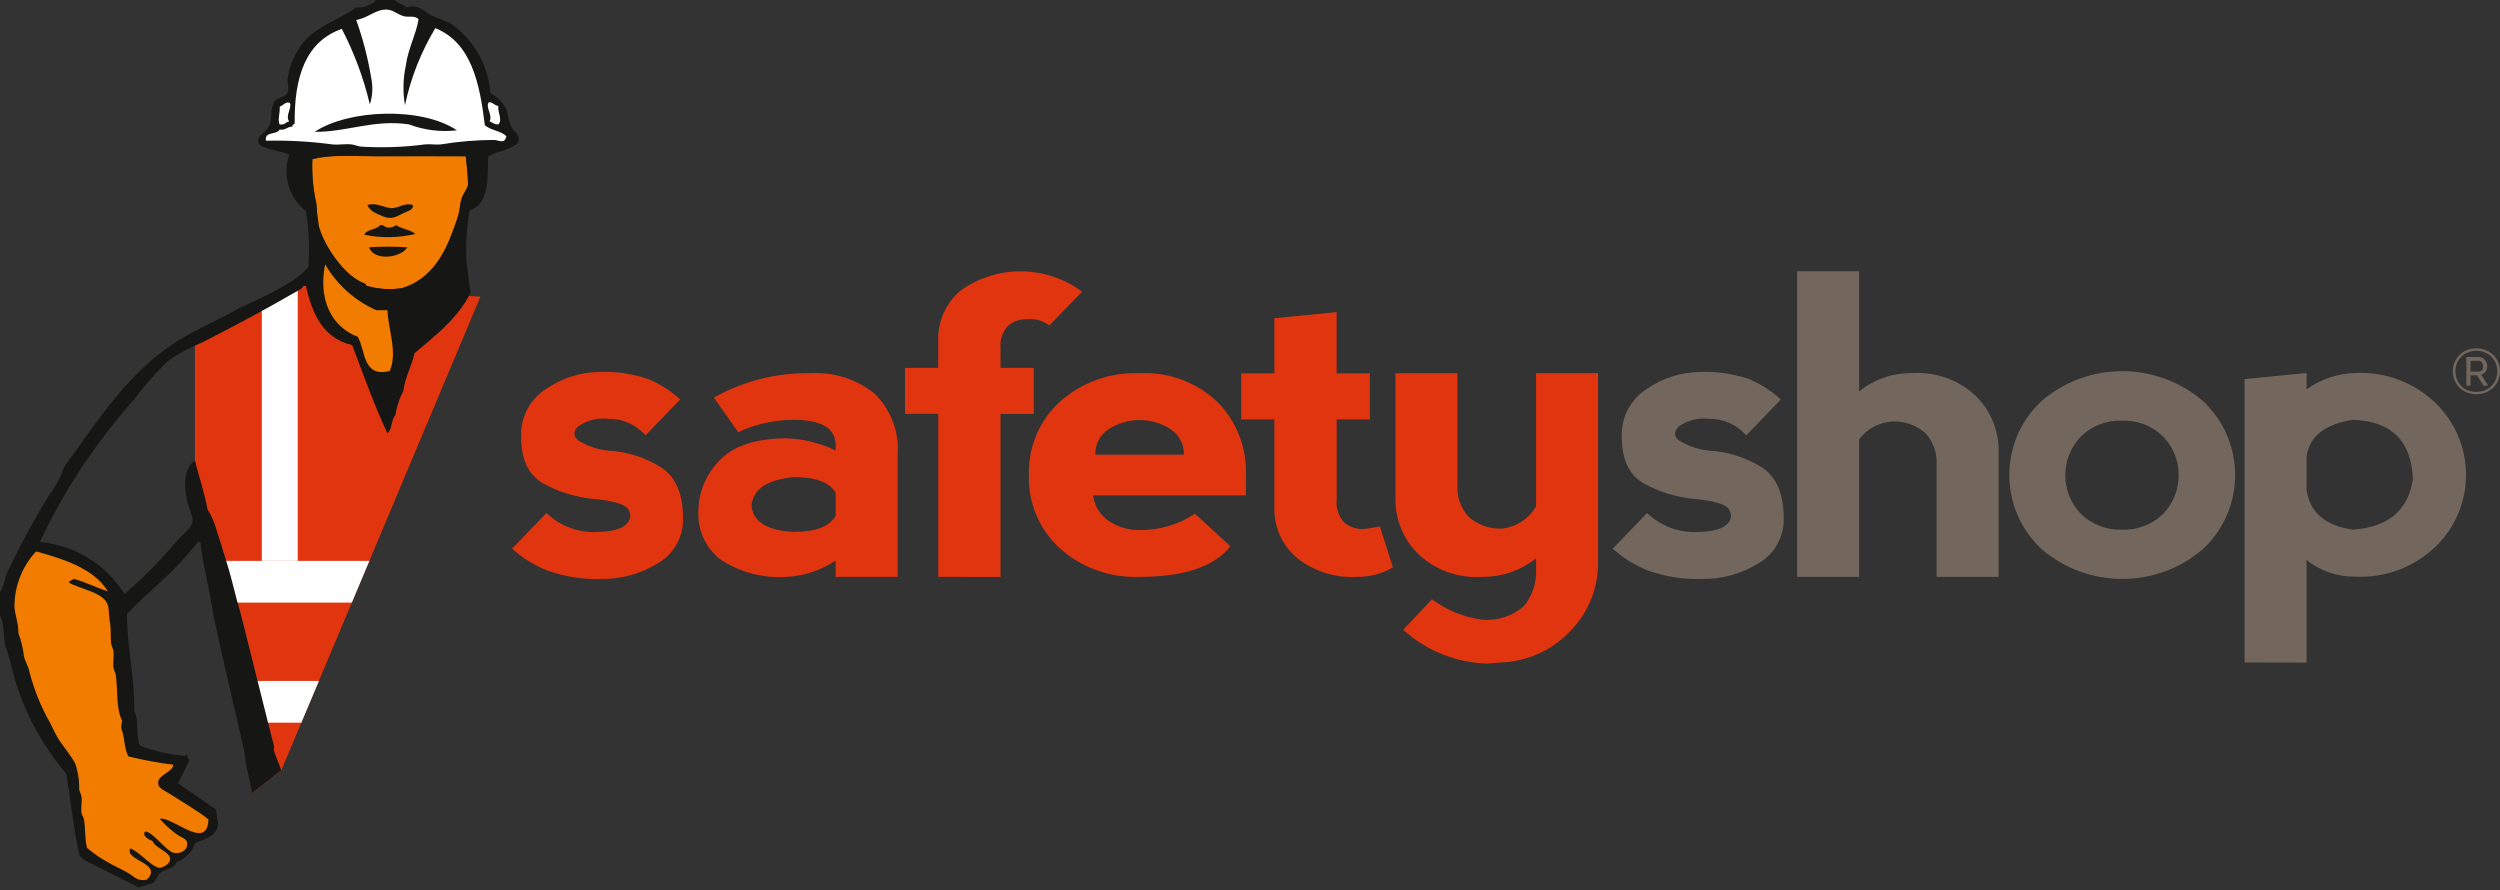 <?xml version="1.0" encoding="iso-8859-1"?>
<!-- Generator: Adobe Illustrator 26.2.1, SVG Export Plug-In . SVG Version: 6.00 Build 0)  -->
<svg version="1.1" id="Raggruppa_9082" xmlns="http://www.w3.org/2000/svg" xmlns:xlink="http://www.w3.org/1999/xlink" x="0px"
	 y="0px" viewBox="0 0 213.198 75.937" style="enable-background:new 0 0 213.198 75.937;" xml:space="preserve">
<rect x="0" y="0" width="213.198" height="75.937" fill="#333333" stroke="none"/>
<path id="Tracciato_5805" style="fill:#FFFFFF;" d="M31.235,1.141l-1.877,0.657l-3,1.689l-1.409,2.909l0.187,1.689l-1.3,1.009
	l-0.3,1.243l-1.539,1.724l10.922,1.09l11.079-0.775l-0.571-1.289L42.5,9.03l-1.038-0.761l-1.971-4.875l-3.19-1.971l-2.439-0.562
	l-1.126-0.563L31.235,1.141z"/>
<g id="Raggruppa_9059" transform="translate(0)">
	<g>
		<defs>
			<rect id="SVGID_1_" y="0" width="213.198" height="75.936"/>
		</defs>
		<clipPath id="SVGID_00000095316290132251496570000007759607636107085220_">
			<use xlink:href="#SVGID_1_"  style="overflow:visible;"/>
		</clipPath>
		<g id="Raggruppa_9058" style="clip-path:url(#SVGID_00000095316290132251496570000007759607636107085220_);">
			<path id="Tracciato_5806" style="fill:#E13510;" d="M55.247,32.312c1.016,0.416,1.949,1.011,2.756,1.755l-2.945,3.057
				c-0.811-0.918-1.985-1.433-3.21-1.407c-0.901-0.108-1.81,0.124-2.549,0.651c-0.428,0.435-0.428,0.829,0,1.182
				c0.773,0.481,1.644,0.781,2.549,0.877c1.638,0.084,3.226,0.593,4.607,1.477c1.196,0.823,1.794,2.253,1.794,4.29
				c0.045,1.564-0.766,3.029-2.115,3.822c-1.475,0.923-3.188,1.395-4.928,1.358c-1.519,0.046-3.033-0.192-4.465-0.7
				c-1.131-0.432-2.172-1.071-3.069-1.884l2.927-3.04c1.073,1.029,2.498,1.61,3.984,1.624c1.447,0,2.381-0.217,2.8-0.651
				c0.404-0.311,0.487-0.887,0.189-1.3c-0.295-0.435-1.293-0.727-2.993-0.878c-1.48-0.143-2.916-0.586-4.22-1.3
				c-1.279-0.706-1.918-2.039-1.917-4c-0.07-1.663,0.764-3.234,2.181-4.108c1.323-0.903,2.883-1.396,4.485-1.416
				c1.403-0.057,2.804,0.143,4.135,0.591"/>
			<path id="Tracciato_5807" style="fill:#E13510;" d="M60.879,33.91c2.533-1.426,5.402-2.146,8.308-2.085
				c1.947-0.107,3.864,0.512,5.381,1.737c1.403,1.356,2.13,3.266,1.983,5.212v10.418h-5.289v-1.39
				c-1.234,0.83-2.669,1.31-4.154,1.39c-1.999,0.145-3.99-0.374-5.664-1.477c-1.255-0.974-1.959-2.496-1.888-4.083
				c0.003-1.625,0.644-3.184,1.785-4.34c1.189-1.274,3.112-1.911,5.769-1.911c1.442,0.053,2.857,0.408,4.154,1.042v-0.521
				c-0.025-1.275-1.032-1.97-3.021-2.085c-1.821-0.094-3.638,0.264-5.287,1.042L60.879,33.91z M71.262,43.984v-1.962
				c-0.504-0.892-1.7-1.338-3.587-1.337c-2.267,0.231-3.463,1.041-3.588,2.432c0.125,1.377,1.321,2.124,3.588,2.241
				C69.562,45.358,70.758,44.9,71.262,43.984"/>
			<path id="Tracciato_5808" style="fill:#E13510;" d="M80.015,49.196v-13.9h-2.836v-3.923h2.832v-2.327
				c-0.047-1.631,0.647-3.196,1.888-4.256c3.112-2.232,7.311-2.197,10.385,0.087l-2.805,2.883c-0.536-0.418-1.213-0.611-1.889-0.539
				c-0.596-0.025-1.18,0.177-1.633,0.565c-0.478,0.532-0.708,1.242-0.633,1.954v1.633h2.832V35.3h-2.832v13.9L80.015,49.196z"/>
			<path id="Tracciato_5809" style="fill:#E13510;" d="M87.745,40.511c-0.075-2.371,0.891-4.656,2.644-6.254
				c1.866-1.661,4.304-2.533,6.8-2.432c2.442-0.124,4.829,0.755,6.609,2.432c1.65,1.654,2.539,3.919,2.454,6.254v1.737H93.221
				c0.1,0.883,0.583,1.676,1.322,2.17c0.779,0.529,1.703,0.802,2.644,0.782c1.678,0.025,3.324-0.459,4.72-1.39l3.021,2.78
				c-1.385,1.737-3.965,2.606-7.742,2.606c-2.496,0.101-4.934-0.772-6.8-2.433c-1.753-1.597-2.719-3.882-2.644-6.253 M99.827,36.601
				c-1.608-1.042-3.679-1.042-5.287,0c-0.731,0.476-1.161,1.299-1.133,2.171h7.553C100.988,37.9,100.558,37.077,99.827,36.601"/>
			<path id="Tracciato_5810" style="fill:#E13510;" d="M115.667,49.196c-1.846,0.099-3.663-0.489-5.1-1.651
				c-1.241-1.06-1.935-2.625-1.888-4.256v-7.521h-2.832v-3.93h2.832v-4.7l5.306-0.521v5.221h2.838v3.93h-2.832v6.827
				c-0.076,0.711,0.154,1.422,0.632,1.954c0.453,0.387,1.036,0.589,1.632,0.564c0.477-0.041,0.95-0.116,1.416-0.225l1.115,3.492
				c-0.944,0.554-2.022,0.836-3.116,0.816"/>
			<path id="Tracciato_5811" style="fill:#E13510;" d="M130.994,43.186V31.825h5.287v15.981c0.06,2.285-0.828,4.493-2.454,6.1
				c-1.541,1.59-3.641,2.519-5.854,2.588l-1.134,0.1c-2.659-0.076-5.203-1.099-7.175-2.884l2.455-2.606
				c1.254,0.941,2.731,1.54,4.286,1.737c1.279,0.124,2.553-0.285,3.522-1.129c0.761-0.892,1.143-2.045,1.067-3.214v-0.885
				c-1.313,1.046-2.948,1.604-4.627,1.58c-2.026,0.138-4.015-0.588-5.475-2c-1.214-1.222-1.894-2.877-1.889-4.6V31.825h5.288v9.554
				c-0.062,0.988,0.279,1.959,0.945,2.691c0.782,0.696,1.805,1.058,2.851,1.008C129.301,44.943,130.38,44.241,130.994,43.186"/>
			<path id="Tracciato_5812" style="fill:#72665D;" d="M149.11,32.312c1.016,0.416,1.95,1.011,2.757,1.755l-2.943,3.057
				c-0.811-0.918-1.985-1.433-3.21-1.407c-0.901-0.108-1.809,0.124-2.548,0.651c-0.429,0.435-0.429,0.829,0,1.182
				c0.772,0.481,1.643,0.781,2.548,0.877c1.638,0.084,3.226,0.593,4.607,1.477c1.196,0.823,1.794,2.253,1.794,4.29
				c0.044,1.564-0.767,3.029-2.116,3.822c-1.476,0.923-3.189,1.395-4.93,1.358c-1.519,0.046-3.033-0.192-4.465-0.7
				c-1.131-0.432-2.172-1.071-3.069-1.884l2.927-3.04c1.072,1.029,2.498,1.61,3.984,1.624c1.448,0,2.381-0.217,2.8-0.651
				c0.403-0.312,0.487-0.887,0.188-1.3c-0.295-0.435-1.293-0.727-2.993-0.878c-1.48-0.144-2.916-0.586-4.22-1.3
				c-1.278-0.706-1.917-2.039-1.916-4c-0.07-1.663,0.764-3.234,2.181-4.108c1.322-0.903,2.882-1.396,4.483-1.416
				c1.403-0.057,2.804,0.143,4.135,0.591"/>
			<path id="Tracciato_5813" style="fill:#72665D;" d="M158.545,37.454v11.742h-5.288v-26.06h5.288v10.25
				c1.276-1.044,2.883-1.598,4.531-1.563c2.026-0.138,4.015,0.589,5.475,2c1.215,1.222,1.894,2.877,1.889,4.6v10.773h-5.288v-9.553
				c0.062-0.988-0.278-1.959-0.943-2.693c-0.783-0.695-1.807-1.056-2.853-1.008C160.245,36.02,159.222,36.571,158.545,37.454"/>
			<path id="Tracciato_5814" style="fill:#72665D;" d="M174.108,46.827c-3.49-3.238-3.693-8.692-0.455-12.182
				c0.146-0.157,0.298-0.309,0.455-0.455c3.958-3.382,9.788-3.382,13.746,0c3.492,3.244,3.693,8.704,0.45,12.196
				c-0.144,0.155-0.294,0.305-0.45,0.45C183.896,50.22,178.062,50.216,174.108,46.827 M180.963,45.168
				c1.297,0.053,2.559-0.427,3.493-1.329c1.787-1.847,1.787-4.779,0-6.626c-0.937-0.909-2.207-1.393-3.512-1.338
				c-1.293-0.05-2.55,0.433-3.475,1.338c-1.789,1.847-1.789,4.779,0,6.626C178.403,44.741,179.665,45.221,180.963,45.168"/>
			<path id="Tracciato_5815" style="fill:#72665D;" d="M191.416,56.493V32.329l5.288-0.521v1.389
				c1.217-0.863,2.663-1.346,4.154-1.389c2.56-0.129,5.058,0.815,6.892,2.606c3.358,3.3,3.405,8.698,0.104,12.056
				c-0.034,0.035-0.069,0.07-0.104,0.104c-1.835,1.789-4.333,2.731-6.892,2.6c-1.505,0.023-2.972-0.474-4.154-1.406v8.738
				L191.416,56.493z M196.704,38.931v2.814c0.251,1.946,1.573,3.087,3.965,3.423c3.021-0.22,4.721-1.662,5.1-4.325
				c-0.125-3.243-1.825-4.922-5.1-5.038C198.278,36.153,196.956,37.195,196.704,38.931"/>
		</g>
	</g>
</g>
<g id="Raggruppa_9061" transform="translate(16.621 24.375)">
	<g>
		<defs>
			<polygon id="SVGID_00000183935128702079298040000002079092998543123900_" points="0,4.587 0,14.902 4.885,43.264 7.365,41.325 
				24.348,0.925 9.263,0.002 			"/>
		</defs>
		<clipPath id="SVGID_00000160191086547813174560000003353904201111813000_">
			<use xlink:href="#SVGID_00000183935128702079298040000002079092998543123900_"  style="overflow:visible;"/>
		</clipPath>
		<g id="Raggruppa_9060" style="clip-path:url(#SVGID_00000160191086547813174560000003353904201111813000_);">
			
				<linearGradient id="Rettangolo_2655_00000003095429366632596380000012125884764180003728_" gradientUnits="userSpaceOnUse" x1="-199.5" y1="425.162" x2="-199.477" y2="425.162" gradientTransform="matrix(24.348 0 0 -43.264 4840.808 18415.857)">
				<stop  offset="0" style="stop-color:#F27C00"/>
				<stop  offset="0.036" style="stop-color:#F27C00"/>
				<stop  offset="0.533" style="stop-color:#E8530D"/>
				<stop  offset="1" style="stop-color:#E13510"/>
			</linearGradient>
			
				<rect id="Rettangolo_2655" x="0" y="0" style="fill:url(#Rettangolo_2655_00000003095429366632596380000012125884764180003728_);" width="24.348" height="43.264"/>
		</g>
	</g>
</g>
<g id="Raggruppa_9063" transform="translate(18.094 47.83)">
	<g>
		<defs>
			<polygon id="SVGID_00000106147226229972285510000014983619943531419571_" points="0,0 0.613,3.561 11.908,3.561 13.408,0 			"/>
		</defs>
		<clipPath id="SVGID_00000107572084580302988010000013936846109907524495_">
			<use xlink:href="#SVGID_00000106147226229972285510000014983619943531419571_"  style="overflow:visible;"/>
		</clipPath>
		<g id="Raggruppa_9062" style="clip-path:url(#SVGID_00000107572084580302988010000013936846109907524495_);">
			
				<linearGradient id="Rettangolo_2656_00000009554434315370057330000001403520506116056489_" gradientUnits="userSpaceOnUse" x1="-195.269" y1="303.006" x2="-195.227" y2="303.006" gradientTransform="matrix(13.404 0 0 -3.561 2599.292 1080.785)">
				<stop  offset="0" style="stop-color:#C6C6C5"/>
				<stop  offset="0.291" style="stop-color:#FFFFFF"/>
				<stop  offset="1" style="stop-color:#FFFFFF"/>
			</linearGradient>
			
				<rect id="Rettangolo_2656" x="0" y="0" style="fill:url(#Rettangolo_2656_00000009554434315370057330000001403520506116056489_);" width="13.404" height="3.561"/>
		</g>
	</g>
</g>
<g id="Raggruppa_9065" transform="translate(19.858 58.068)">
	<g>
		<defs>
			<polygon id="SVGID_00000034085854086077203580000017704039312805702544_" points="0,0 0.613,3.56 5.84,3.56 7.34,0 			"/>
		</defs>
		<clipPath id="SVGID_00000031180745223311541160000002852084158824119984_">
			<use xlink:href="#SVGID_00000034085854086077203580000017704039312805702544_"  style="overflow:visible;"/>
		</clipPath>
		<g id="Raggruppa_9064" style="clip-path:url(#SVGID_00000031180745223311541160000002852084158824119984_);">
			
				<linearGradient id="Rettangolo_2657_00000176724086662494079590000012770391454725783689_" gradientUnits="userSpaceOnUse" x1="-186.669" y1="292.738" x2="-186.592" y2="292.738" gradientTransform="matrix(7.337 0 0 -3.56 1349.728 1043.926)">
				<stop  offset="0" style="stop-color:#C6C6C5"/>
				<stop  offset="0.291" style="stop-color:#FFFFFF"/>
				<stop  offset="1" style="stop-color:#FFFFFF"/>
			</linearGradient>
			
				<rect id="Rettangolo_2657" x="0" y="0" style="fill:url(#Rettangolo_2657_00000176724086662494079590000012770391454725783689_);" width="7.337" height="3.56"/>
		</g>
	</g>
</g>
<g id="Raggruppa_9067" transform="translate(16.621 24.375)">
	<g>
		<defs>
			<polygon id="SVGID_00000173859984663972318150000000486189423990015898_" points="0,4.587 0,14.902 4.885,43.264 7.365,41.325 
				24.348,0.925 9.263,0.002 			"/>
		</defs>
		<clipPath id="SVGID_00000125569299345364069740000011122557980203430802_">
			<use xlink:href="#SVGID_00000173859984663972318150000000486189423990015898_"  style="overflow:visible;"/>
		</clipPath>
		<g id="Raggruppa_9066" style="clip-path:url(#SVGID_00000125569299345364069740000011122557980203430802_);">
			<rect id="Rettangolo_2658" x="5.707" y="-1.469" style="fill:#FFFFFF;" width="3.061" height="24.925"/>
		</g>
	</g>
</g>
<g id="Raggruppa_9071" transform="translate(16.621 24.375)">
	<g>
		<defs>
			<polygon id="SVGID_00000017491359114370480330000012794091258783884699_" points="0,4.587 0,14.902 4.885,43.264 7.365,41.325 
				24.348,0.925 9.263,0.002 			"/>
		</defs>
		<clipPath id="SVGID_00000121272677160791228510000009177433981009424523_">
			<use xlink:href="#SVGID_00000017491359114370480330000012794091258783884699_"  style="overflow:visible;"/>
		</clipPath>
		<g id="Raggruppa_9070" style="clip-path:url(#SVGID_00000121272677160791228510000009177433981009424523_);">
			<g id="Raggruppa_9069" transform="translate(26.96 -1.469)">
				<g>
					<defs>
						<rect id="SVGID_00000026151108092067795880000007426672730208204989_" x="0" y="0" width="3.06" height="27.595"/>
					</defs>
					<clipPath id="SVGID_00000151502116970505944700000010253492697073357989_">
						<use xlink:href="#SVGID_00000026151108092067795880000007426672730208204989_"  style="overflow:visible;"/>
					</clipPath>
					
						<g id="Raggruppa_9068" transform="translate(0)" style="clip-path:url(#SVGID_00000151502116970505944700000010253492697073357989_);">
						
							<linearGradient id="Rettangolo_2659_00000070817117627698648320000005074957156745406909_" gradientUnits="userSpaceOnUse" x1="-185.733" y1="421.605" x2="-185.549" y2="421.605" gradientTransform="matrix(3.06 0 0 -27.595 524.758 11647.978)">
							<stop  offset="0" style="stop-color:#C6C6C5"/>
							<stop  offset="0.291" style="stop-color:#FFFFFF"/>
							<stop  offset="1" style="stop-color:#FFFFFF"/>
						</linearGradient>
						
							<rect id="Rettangolo_2659" x="0" y="0" style="fill:url(#Rettangolo_2659_00000070817117627698648320000005074957156745406909_);" width="3.06" height="27.595"/>
					</g>
				</g>
			</g>
		</g>
	</g>
</g>
<g id="Raggruppa_9073" transform="translate(26.593 13.298)">
	<g>
		<defs>
			<path id="SVGID_00000012458335031774805540000010708127914085535617_" d="M0.04,0.278C-0.014,1.55,0.101,2.824,0.381,4.067
				c0.034,0.634,0.101,1.267,0.2,1.894c0.426,1.667,2.215,4.352,3.95,4.926c0.092,0.03,0.065,0.164,0.136,0.189
				c0.994,0.295,2.042,0.36,3.065,0.19c2.387-0.762,3.558-2.781,4.36-5.052c0.14-0.4,0.3-0.8,0.408-1.2
				c0.128-0.462,0.129-0.956,0.272-1.389c0.157-0.473,0.493-0.794,0.546-1.2c-0.026-0.803-0.093-1.604-0.2-2.4
				c-2.559-0.018-4.878,0-7.492,0c-0.863,0-1.775-0.026-2.635-0.026C1.999-0.045,1.005,0.049,0.04,0.278"/>
		</defs>
		<clipPath id="SVGID_00000132089010625911635080000005816714702205613223_">
			<use xlink:href="#SVGID_00000012458335031774805540000010708127914085535617_"  style="overflow:visible;"/>
		</clipPath>
		<g id="Raggruppa_9072" style="clip-path:url(#SVGID_00000132089010625911635080000005816714702205613223_);">
			
				<linearGradient id="Rettangolo_2661_00000116947045943185710080000000574513441456153762_" gradientUnits="userSpaceOnUse" x1="-204.526" y1="411.557" x2="-204.484" y2="411.557" gradientTransform="matrix(13.551 0 0 -11.421 2744.937 4706.106)">
				<stop  offset="0" style="stop-color:#FFD000"/>
				<stop  offset="1" style="stop-color:#F27C00"/>
			</linearGradient>
			
				<rect id="Rettangolo_2661" x="-0.115" y="0" style="fill:url(#Rettangolo_2661_00000116947045943185710080000000574513441456153762_);" width="13.551" height="11.421"/>
		</g>
	</g>
</g>
<g id="Raggruppa_9075" transform="translate(0)">
	<g>
		<defs>
			<rect id="SVGID_00000069359080861246451880000005853043318054517120_" y="0" width="213.198" height="75.936"/>
		</defs>
		<clipPath id="SVGID_00000026859971096793030630000007870255293625387953_">
			<use xlink:href="#SVGID_00000069359080861246451880000005853043318054517120_"  style="overflow:visible;"/>
		</clipPath>
		<g id="Raggruppa_9074" style="clip-path:url(#SVGID_00000026859971096793030630000007870255293625387953_);">
			<path id="Tracciato_5822" style="fill-rule:evenodd;clip-rule:evenodd;fill:#161615;" d="M38.964,11.114
				c-1.383,0.16-2.785-0.014-4.087-0.506c-2.994-0.45-5.32,0.67-8.038,0.632C29.761,9.307,35.978,9.097,38.964,11.114"/>
			<path id="Tracciato_5823" style="fill-rule:evenodd;clip-rule:evenodd;fill:#161615;" d="M35.216,17.491
				c0.088,0.444-0.616,0.557-1.09,0.821c-0.741,0.412-1.133,0.357-2.18-0.189c-0.272-0.132-0.489-0.356-0.612-0.632
				c0.8-0.285,1.514,0.314,2.18,0.253c0.587-0.053,1.062-0.489,1.7-0.253"/>
			<path id="Tracciato_5824" style="fill-rule:evenodd;clip-rule:evenodd;fill:#161615;" d="M33.785,19.197
				c0.453,0.338,1.229,0.377,1.635,0.758c-1.432,0.335-2.919,0.356-4.36,0.063c0.227-0.484,1.048-0.418,1.362-0.821
				c0.307-0.053,0.341,0.147,0.545,0.189c0.287,0.06,0.586-0.009,0.817-0.189"/>
			<path id="Tracciato_5825" style="fill-rule:evenodd;clip-rule:evenodd;fill:#161615;" d="M34.74,21.091
				c-0.547,0.9-2.833,1.21-3.27,0C32.559,21.019,33.651,21.019,34.74,21.091"/>
			<path id="Tracciato_5826" style="fill:#161615;" d="M39.78,22.291c-0.079-1.458,0.012-2.92,0.272-4.357
				c1.611-0.506,1.549-2.564,1.567-4.547c0.354-0.233,0.745-0.402,1.157-0.5c0.419-0.143,0.828-0.314,1.224-0.511
				c0.629-0.64-0.121-1.11-0.408-1.579c-0.17-0.404-0.285-0.828-0.341-1.263c-0.243-0.698-0.759-1.268-1.43-1.579
				c-0.167-2.345-1.364-4.496-3.27-5.873c-0.548-0.362-1.25-0.5-1.839-0.821s-1.085-0.947-2.04-0.629
				C34.405,0.351,33.89,0.3,33.65,0h-1.567c-0.444,0.454-1.067,0.685-1.7,0.632c-1.751,1.22-3.555,1.644-4.7,3.22
				c-0.601,0.844-0.998,1.818-1.157,2.842c-0.043,0.305,0.151,0.816,0,1.2c-0.184,0.461-1.15,0.395-1.227,1.01
				c-0.3,0.712-0.046,1.125-0.341,1.831c-0.2,0.477-1.013,0.862-0.954,1.326c0.09,0.7,2.095,0.774,2.657,1.137
				c-0.6,1.741-0.025,3.671,1.43,4.8c0.257,1.586,0.325,3.198,0.2,4.8c-1.535,1.608-3.847,2.5-5.994,3.536
				c-1.592,0.914-3.214,1.59-4.7,2.463c-4.486,2.633-7.15,6.929-10.149,11.05c-0.278,0.841-0.692,1.63-1.226,2.337
				c-1.389,2.236-2.64,4.554-3.745,6.943c-0.068,0.49-0.23,0.962-0.477,1.39v1.957c0.379,0.62,0.251,1.827,0.477,2.653
				c0.1,0.369,0.353,1.036,0.409,1.326c0.786,3.52,2.423,6.794,4.768,9.535c0.359,2.133,0.632,4.884,1.158,7.072
				c0.223,0.177,0.464,0.331,0.719,0.458l4.3,2.168l1.24-0.4c0.15-0.17,0.279-0.358,0.382-0.56c0.384-0.761,1.272-0.4,1.595-1.209
				c0.754-0.269,1.343-0.868,1.6-1.626c0.844-0.347,2.111-0.652,1.923-1.913s-0.234-1-0.234-1L15.192,66.8l0.938-1.913l-0.215-0.6
				c-0.038,0.06-0.072,0.122-0.113,0.181c-1.328-0.12-2.634-0.417-3.883-0.884c-0.352-0.809-0.045-2.231-0.477-2.967
				c0.075-2.725-0.633-5.6-0.613-8.273c0.968-1.017,2.053-1.952,3.065-2.9c1.077-0.999,2.08-2.076,3-3.221
				c0.11-0.019,0.118,0.06,0.2,0.063c0.227,2.093,0.806,3.986,1.09,6.125c0.047,0.352,2.425,10.76,2.524,11.115
				c0.097,0.373,0.164,0.753,0.2,1.137c0.114,0.834,0.391,1.9,0.591,2.974l2.48-1.938c-0.175-0.56-0.424-1.107-0.618-1.667
				c-0.043-0.124,0.052-0.3,0-0.442c-0.1-0.283-2.743-10.968-2.865-11.368c-0.423-1.385-0.717-2.842-1.158-4.231
				c-0.3-0.949-0.574-1.912-0.886-2.842c-0.167-0.6-0.419-1.172-0.749-1.7c-0.285-1.463-0.718-2.787-1.09-4.169
				c-0.987,0.716-0.913,2.087-0.681,3.347c0.116,0.633,0.561,1.345,0.477,1.894s-0.936,1.146-1.362,1.642
				c-1.345,1.619-2.827,3.119-4.428,4.484c-1.581-2.523-4.254-4.16-7.22-4.42c2.046-4.357,4.706-8.398,7.9-12
				c0.5-0.584,0.954-1.262,1.5-1.832c0.512-0.598,1.058-1.165,1.635-1.7c0.903-0.6,1.863-1.109,2.866-1.521
				c2.605-1.329,5.268-2.744,7.833-4.231c0.319-0.184,0.614-0.279,0.749-0.569h0.2c0.556,2.39,1.442,4.473,3.951,5.052
				c0.962,2.539,1.879,5.121,3,7.514c0.433-0.314,0.307-1.146,0.681-1.515c0.105-0.729,0.335-1.433,0.681-2.083
				c0.157-1.223,0.707-2.081,0.954-3.221c1.8-1.512,3.668-2.958,4.769-5.115 M39.918,15.723c-0.052,0.406-0.388,0.727-0.544,1.2
				c-0.144,0.433-0.145,0.927-0.273,1.389c-0.11,0.4-0.269,0.8-0.408,1.2c-0.8,2.271-1.973,4.29-4.36,5.052
				c-1.023,0.17-2.071,0.105-3.065-0.19c-0.071-0.025-0.044-0.158-0.136-0.189c-1.736-0.574-3.524-3.259-3.951-4.925
				c-0.099-0.628-0.165-1.26-0.2-1.894c-0.28-1.242-0.395-2.516-0.341-3.789c1.245-0.4,3.554-0.253,5.586-0.253
				c2.615,0,4.934-0.017,7.493,0C39.826,14.12,39.893,14.921,39.918,15.723 M41.69,8.715c0.38,0.006,0.458,0.291,0.817,0.315
				c-0.106,0.59,0.38,1.136,0,1.579c-0.364,0.023-0.491-0.175-0.749-0.252C42.03,9.757,41.363,9.144,41.69,8.715 M23.843,9.094
				c0.318-0.086,0.513-0.473,0.886-0.316c0.167,0.486-0.422,1.079-0.068,1.579c-0.311,0.048-0.368,0.332-0.817,0.252
				C23.644,10.153,23.917,9.635,23.843,9.094 M22.683,12c-0.158-0.82,0.935-0.481,1.158-0.948c0.535,0.076,0.633-0.254,1.09-0.252
				c-0.011-0.158,0.1-0.2,0.2-0.252c-0.051-3.985,0.936-7.005,4.019-8.083c1.059,2.038,1.861,4.2,2.388,6.435
				c0.229-0.692,0.277-1.431,0.137-2.147c-0.278-1.718-0.711-3.408-1.295-5.048c1.1-0.207,1.67-0.943,2.657-0.884
				c0.5,0.03,0.891,0.433,1.43,0.569c0.371,0.093,0.926-0.087,1.226,0.253c-0.171,1.191-0.9,2.507-1.09,3.978
				c-0.235,1.101-0.258,2.237-0.068,3.347C35.026,6.65,35.901,4.43,37.124,2.4c3.051,1.234,3.777,4.623,4.223,8.273
				c0.473,0.445,1.39,0.479,1.839,0.946c-0.14,0.69-0.638,0.339-1.022,0.316c-1.529,0.002-3.056,0.128-4.564,0.379
				c-0.44,0.048-0.9-0.046-1.362,0c-1.806,0.239-3.631,0.303-5.449,0.189c-0.28-0.027-0.539-0.16-0.817-0.189
				c-0.547-0.057-1.1,0.057-1.635,0C26.463,12.063,24.573,11.958,22.683,12"/>
		</g>
	</g>
</g>
<g id="Raggruppa_9077" transform="translate(1.226 47.044)">
	<g>
		<defs>
			<path id="SVGID_00000018941334633711948010000006567236541089761434_" d="M0.001,4.547c0.01,0.819,0.372,1.563,0.341,2.4
				c0.244,0.651,0.405,1.329,0.481,2.02c0.065,0.284,0.366,0.867,0.408,1.074c0.395,1.615,1.014,3.166,1.84,4.609
				c0.214,0.417,0.378,0.8,0.613,1.2c0.41,0.7,1.037,1.353,1.5,2.21c0.248,0.709,0.364,1.459,0.34,2.21
				c0.028,0.193,0.177,0.422,0.2,0.631c0.062,0.459-0.067,0.927,0,1.39c0.025,0.171,0.168,0.333,0.2,0.5
				c0.159,0.752,0.053,1.66,0.272,2.463c0.462,0.408,0.965,0.768,1.5,1.074c0.724,0.451,1.445,0.73,2.111,1.137
				c0.448,0.271,0.714,0.682,1.5,0.5c1.4-1.4-1.937-1.609-1.43-2.653c0.719,0.2,1.764,1.53,2.452,1.642
				c0.285,0.047,0.983-0.327,0.954-0.757c-0.045-0.641-1.25-0.883-1.5-1.517c-0.33-0.123-0.959-0.472-0.614-0.821
				c0.666,0.05,1.79,1.71,2.453,1.833c0.607,0.111,1.259-0.3,1.09-0.947c-0.073-0.279-0.579-0.417-0.954-0.7
				c-0.498-0.371-0.954-0.795-1.362-1.263c0.377-0.093,1.016,0.255,1.682,0.6c1.165,0.61,2.412,1.219,2.473-0.54
				c-0.773-0.652-2.313-1.548-3.337-2.211c-0.484-0.312-0.986-0.449-0.954-0.947c0.043-0.686,1.263-0.883,1.294-1.515
				c-1.284-0.16-2.558-0.393-3.815-0.7c-0.388-0.609-0.31-1.649-0.613-2.337c-0.026-0.234-0.003-0.471,0.068-0.695
				c-0.55-1.11-0.352-2.529-0.545-3.915c-0.03-0.215-0.176-0.408-0.2-0.631c-0.058-0.445,0.061-0.928,0-1.39
				c-0.032-0.239-0.174-0.441-0.2-0.694C8.184,7.272,8.256,6.717,8.181,6.29c-0.112-0.63-0.114-1.406-0.2-1.7
				C7.627,3.434,5.663,3.237,4.644,2.633c0.043-0.191,0.309-0.177,0.408-0.317C6.103,2.605,6.969,3.065,7.981,3.39
				c-1.2-1.916-3.61-2.716-6.131-3.411c-1.148,1.24-1.803,2.857-1.839,4.547"/>
		</defs>
		<clipPath id="SVGID_00000005251047006089145500000002758779596446087087_">
			<use xlink:href="#SVGID_00000018941334633711948010000006567236541089761434_"  style="overflow:visible;"/>
		</clipPath>
		<g id="Raggruppa_9076" style="clip-path:url(#SVGID_00000005251047006089145500000002758779596446087087_);">
			
				<linearGradient id="Rettangolo_2663_00000110446207769278104720000013276263623408295598_" gradientUnits="userSpaceOnUse" x1="-179.835" y1="397.742" x2="-179.801" y2="397.742" gradientTransform="matrix(16.574 0 0 -28.153 2979.358 11211.7)">
				<stop  offset="0" style="stop-color:#FFD000"/>
				<stop  offset="1" style="stop-color:#F27C00"/>
			</linearGradient>
			
				<rect id="Rettangolo_2663" x="-0.022" y="0" style="fill:url(#Rettangolo_2663_00000110446207769278104720000013276263623408295598_);" width="16.574" height="28.153"/>
		</g>
	</g>
</g>
<g id="Raggruppa_9079" transform="translate(27.562 22.544)">
	<g>
		<defs>
			<path id="SVGID_00000094617259016387847710000003593228260385225105_" d="M2.954,6.188c0.664,1.156,0.4,3.5,2.725,2.9
				c0.677-1.571-0.132-3.509-0.2-5.178H4.526c-1.832-0.809-3.359-2.18-4.36-3.915c-0.6,2.984,0.515,5.327,2.793,6.188"/>
		</defs>
		<clipPath id="SVGID_00000137844373449755809800000006611992290997594303_">
			<use xlink:href="#SVGID_00000094617259016387847710000003593228260385225105_"  style="overflow:visible;"/>
		</clipPath>
		<g id="Raggruppa_9078" style="clip-path:url(#SVGID_00000137844373449755809800000006611992290997594303_);">
			
				<linearGradient id="Rettangolo_2664_00000069388996040940699080000001696727699624246453_" gradientUnits="userSpaceOnUse" x1="-193.6" y1="396.304" x2="-193.517" y2="396.304" gradientTransform="matrix(6.797 0 0 -9.686 1288.328 3843.447)">
				<stop  offset="0" style="stop-color:#FFD000"/>
				<stop  offset="1" style="stop-color:#F27C00"/>
			</linearGradient>
			
				<rect id="Rettangolo_2664" x="-0.441" y="0" style="fill:url(#Rettangolo_2664_00000069388996040940699080000001696727699624246453_);" width="6.797" height="9.686"/>
		</g>
	</g>
</g>
<g id="Raggruppa_9081" transform="translate(0)">
	<g>
		<defs>
			<rect id="SVGID_00000056423827124893231870000016398091256796147331_" y="0" width="213.198" height="75.936"/>
		</defs>
		<clipPath id="SVGID_00000060031700462342688950000000489079150498577544_">
			<use xlink:href="#SVGID_00000056423827124893231870000016398091256796147331_"  style="overflow:visible;"/>
		</clipPath>
		<g id="Raggruppa_9080" style="clip-path:url(#SVGID_00000060031700462342688950000000489079150498577544_);">
			<path id="Tracciato_5829" style="fill:#72665D;" d="M211.181,33.622c-0.274,0.003-0.546-0.048-0.8-0.149
				c-0.236-0.095-0.452-0.235-0.635-0.412c-0.18-0.177-0.322-0.388-0.419-0.621c-0.204-0.499-0.204-1.058,0-1.557
				c0.097-0.232,0.239-0.442,0.419-0.618c0.183-0.176,0.399-0.315,0.635-0.41c0.254-0.101,0.526-0.152,0.8-0.149
				c0.274-0.003,0.545,0.048,0.8,0.149c0.238,0.094,0.455,0.233,0.64,0.41c0.182,0.174,0.326,0.385,0.423,0.618
				c0.203,0.499,0.203,1.058,0,1.557c-0.097,0.234-0.241,0.445-0.423,0.621c-0.184,0.178-0.402,0.318-0.64,0.412
				C211.726,33.574,211.455,33.624,211.181,33.622 M211.181,33.422c0.239,0.002,0.477-0.041,0.7-0.127
				c0.211-0.082,0.404-0.204,0.567-0.361c0.162-0.158,0.291-0.347,0.379-0.556c0.094-0.226,0.141-0.469,0.138-0.714
				c0.002-0.238-0.044-0.474-0.136-0.694c-0.087-0.208-0.214-0.397-0.374-0.556c-0.162-0.16-0.355-0.285-0.567-0.369
				c-0.459-0.177-0.968-0.177-1.427,0c-0.424,0.168-0.761,0.502-0.932,0.925c-0.09,0.218-0.135,0.452-0.133,0.688
				c-0.003,0.24,0.043,0.478,0.133,0.7c0.084,0.209,0.21,0.399,0.369,0.558c0.161,0.16,0.352,0.287,0.563,0.372
				c0.227,0.092,0.469,0.138,0.714,0.136 M210.334,30.446h1.041c0.104-0.001,0.207,0.022,0.3,0.068
				c0.089,0.044,0.168,0.106,0.233,0.18c0.065,0.074,0.117,0.16,0.152,0.252c0.096,0.246,0.063,0.524-0.089,0.74
				c-0.089,0.131-0.223,0.224-0.377,0.263l0.591,0.933h-0.4l-0.553-0.878h-0.548v0.878h-0.352L210.334,30.446z M211.36,31.694
				c0.115,0.007,0.226-0.041,0.3-0.129c0.075-0.096,0.113-0.216,0.107-0.337c0.005-0.123-0.039-0.243-0.122-0.334
				c-0.077-0.083-0.186-0.129-0.3-0.127h-0.657v0.927L211.36,31.694z"/>
		</g>
	</g>
</g>
</svg>
